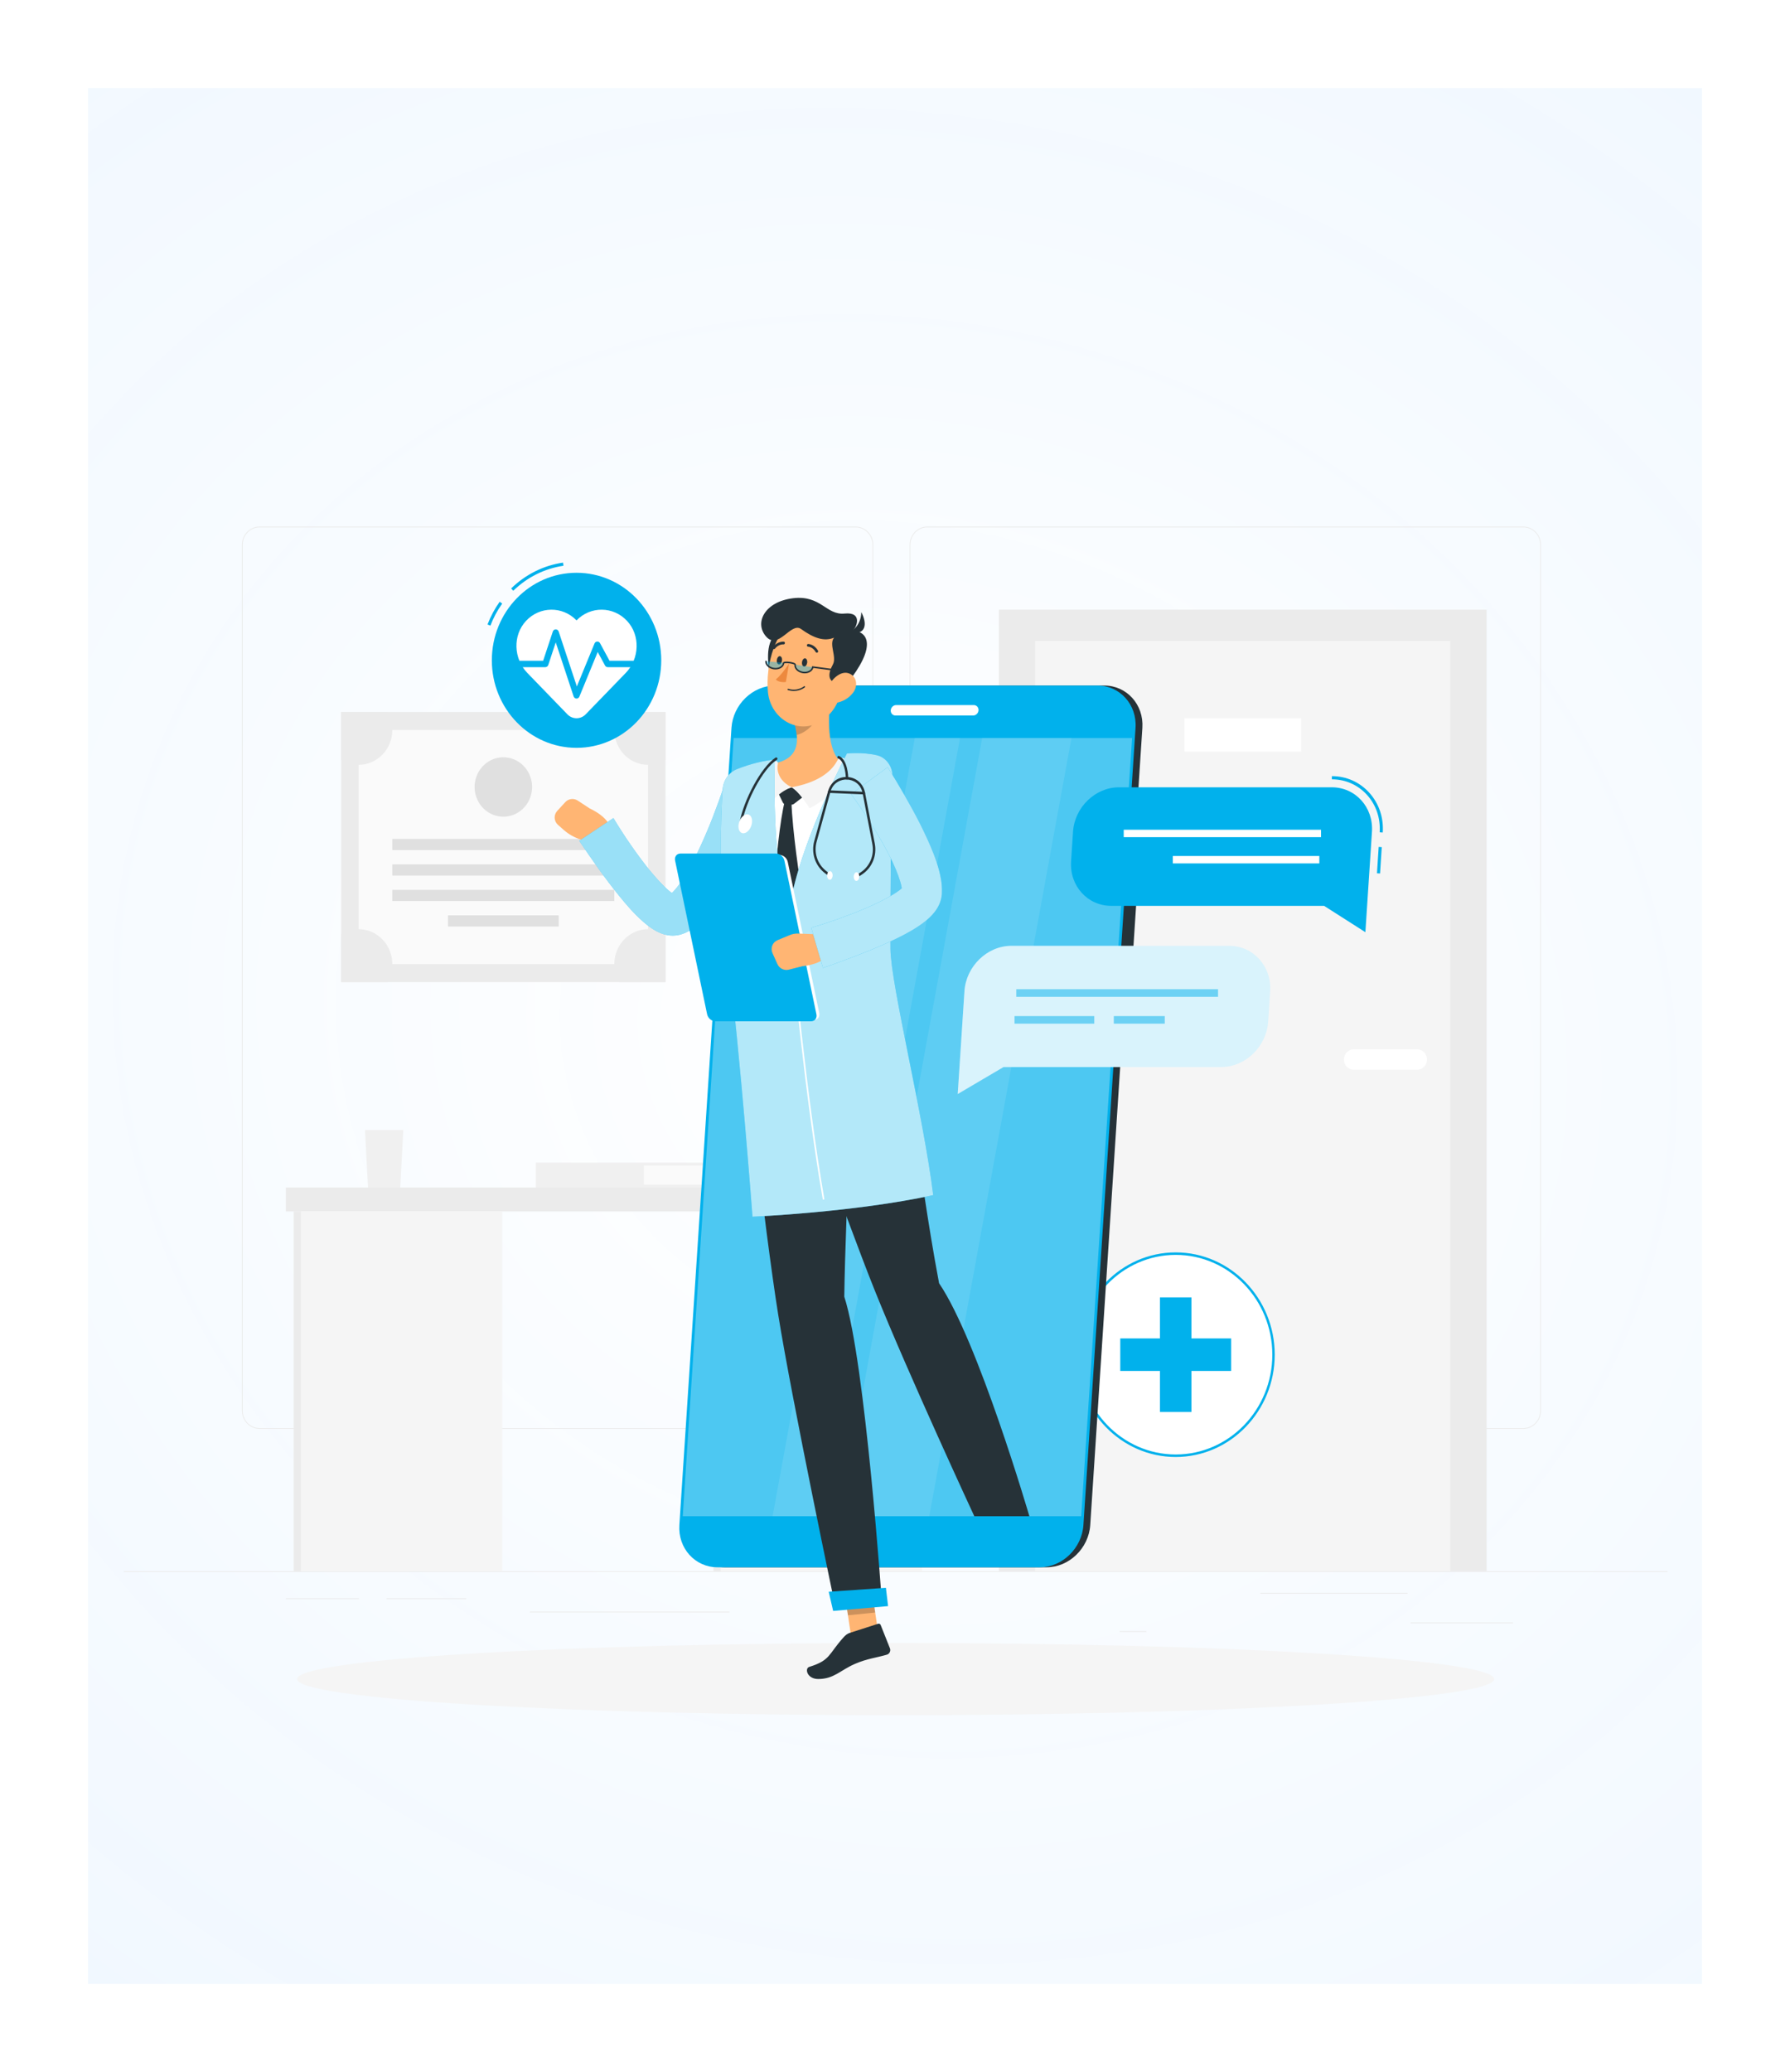 <svg width="305" height="353" viewBox="0 0 305 353" fill="none" xmlns="http://www.w3.org/2000/svg">
<g filter="url(#filter0_d_382_43240)">
<rect x="15" y="15" width="275" height="323" fill="url(#paint0_radial_382_43240)" shape-rendering="crispEdges"/>
</g>
<path d="M284.13 267.629H21.117V267.765H284.13V267.629Z" fill="#EBEBEB"/>
<path d="M257.775 276.375H240.352V276.511H257.775V276.375Z" fill="#EBEBEB"/>
<path d="M195.346 277.85H190.773V277.985H195.346V277.85Z" fill="#EBEBEB"/>
<path d="M239.832 271.328H214.758V271.464H239.832V271.328Z" fill="#EBEBEB"/>
<path d="M61.167 272.242H48.711V272.378H61.167V272.242Z" fill="#EBEBEB"/>
<path d="M79.448 272.242H65.852V272.378H79.448V272.242Z" fill="#EBEBEB"/>
<path d="M124.28 274.537H90.277V274.673H124.28V274.537Z" fill="#EBEBEB"/>
<path d="M145.796 243.395H44.221C42.566 243.395 41.219 242.003 41.219 240.293V92.803C41.219 91.093 42.566 89.701 44.221 89.701H145.796C147.451 89.701 148.798 91.093 148.798 92.803V240.293C148.798 242.003 147.451 243.395 145.796 243.395ZM44.221 89.838C42.638 89.838 41.35 91.168 41.35 92.803V240.294C41.35 241.929 42.638 243.26 44.221 243.26H145.796C147.379 243.26 148.667 241.929 148.667 240.294V92.803C148.667 91.168 147.379 89.837 145.796 89.837L44.221 89.838Z" fill="#EBEBEB"/>
<path d="M259.569 243.395H157.994C156.339 243.395 154.992 242.003 154.992 240.293V92.803C154.992 91.093 156.339 89.701 157.994 89.701H259.569C261.225 89.701 262.571 91.093 262.571 92.803V240.293C262.572 242.003 261.225 243.395 259.569 243.395ZM157.994 89.838C156.411 89.838 155.124 91.168 155.124 92.803V240.294C155.124 241.929 156.411 243.26 157.994 243.26H259.569C261.152 243.26 262.44 241.929 262.44 240.294V92.803C262.44 91.168 261.152 89.837 259.569 89.837L157.994 89.838Z" fill="#EBEBEB"/>
<path d="M253.308 103.854H170.211V267.627H253.308V103.854Z" fill="#EBEBEB"/>
<path d="M247.13 109.193H176.395V267.626H247.13V109.193Z" fill="#F5F5F5"/>
<path d="M221.707 122.336H201.82V128.016H221.707V122.336Z" fill="white"/>
<path d="M230.669 178.74H241.459C242.389 178.74 243.143 179.519 243.143 180.481C243.143 181.442 242.389 182.221 241.459 182.221H230.669C229.739 182.221 228.984 181.442 228.984 180.481C228.984 179.519 229.739 178.74 230.669 178.74Z" fill="white"/>
<path d="M113.395 121.281H58.133V167.289H113.395V121.281Z" fill="#EBEBEB"/>
<path d="M110.43 164.224V124.344L61.097 124.344L61.097 164.224H110.43Z" fill="#FAFAFA"/>
<path d="M104.672 144.805V142.9H66.846V144.805H104.672Z" fill="#E0E0E0"/>
<path d="M104.672 149.145V147.24H66.846V149.145H104.672Z" fill="#E0E0E0"/>
<path d="M104.672 153.485V151.58H66.846V153.485H104.672Z" fill="#E0E0E0"/>
<path d="M95.195 157.827V155.922H76.337V157.827H95.195Z" fill="#E0E0E0"/>
<path d="M66.847 124.343C66.847 127.625 64.275 130.283 61.097 130.283C60.012 130.283 58.998 129.971 58.133 129.432V121.281H66.029C66.551 122.175 66.847 123.222 66.847 124.343Z" fill="#EBEBEB"/>
<path d="M113.392 121.281V129.432C112.527 129.971 111.513 130.283 110.428 130.283C107.251 130.283 104.672 127.626 104.672 124.343C104.672 123.222 104.974 122.175 105.496 121.281H113.392Z" fill="#EBEBEB"/>
<path d="M66.847 164.226C66.847 165.346 66.551 166.394 66.029 167.287H58.133V159.131C58.998 158.592 60.012 158.279 61.097 158.279C64.275 158.279 66.847 160.943 66.847 164.226Z" fill="#EBEBEB"/>
<path d="M113.392 159.131V167.287H105.496C104.974 166.394 104.672 165.346 104.672 164.226C104.672 160.943 107.25 158.279 110.428 158.279C111.512 158.279 112.526 158.592 113.392 159.131Z" fill="#EBEBEB"/>
<path d="M90.601 134.866C91.034 132.108 89.221 129.508 86.55 129.06C83.879 128.613 81.363 130.486 80.929 133.245C80.496 136.004 82.309 138.603 84.98 139.051C87.651 139.499 90.167 137.625 90.601 134.866Z" fill="#E0E0E0"/>
<path d="M158.054 202.291H48.703V206.354H158.054V202.291Z" fill="#EBEBEB"/>
<path d="M157.104 206.355H121.578V267.63H157.104V206.355Z" fill="#F5F5F5"/>
<path d="M85.581 206.355H50.055V267.63H85.581V206.355Z" fill="#F5F5F5"/>
<path d="M51.268 206.355H50.055V267.63H51.268V206.355Z" fill="#EBEBEB"/>
<path d="M122.791 206.355H121.578V267.63H122.791V206.355Z" fill="#EBEBEB"/>
<path d="M68.719 192.492H62.188L62.711 202.289H68.195L68.719 192.492Z" fill="#F0F0F0"/>
<path d="M125.438 198.041H91.305V202.291H125.438V198.041Z" fill="#F0F0F0"/>
<path d="M125.436 198.537H109.699V201.791H125.436V198.537Z" fill="#FAFAFA"/>
<path d="M152.616 292.167C208.944 292.167 254.606 289.412 254.606 286.014C254.606 282.616 208.944 279.861 152.616 279.861C96.288 279.861 50.625 282.616 50.625 286.014C50.625 289.412 96.288 292.167 152.616 292.167Z" fill="#F5F5F5"/>
<path d="M200.331 247.97C209.534 247.97 216.994 240.264 216.994 230.758C216.994 221.251 209.534 213.545 200.331 213.545C191.128 213.545 183.668 221.251 183.668 230.758C183.668 240.264 191.128 247.97 200.331 247.97Z" fill="white"/>
<path d="M200.333 248.183C191.032 248.183 183.465 240.365 183.465 230.758C183.465 221.15 191.032 213.334 200.333 213.334C209.634 213.334 217.201 221.151 217.201 230.758C217.201 240.366 209.634 248.183 200.333 248.183ZM200.333 213.757C191.258 213.757 183.875 221.384 183.875 230.758C183.875 240.132 191.258 247.759 200.333 247.759C209.408 247.759 216.791 240.132 216.791 230.758C216.791 221.384 209.408 213.757 200.333 213.757Z" fill="#01B1EC"/>
<path d="M203.008 221H197.645V240.518H203.008V221Z" fill="#01B1EC"/>
<path d="M209.777 233.529V227.988H190.883V233.529H209.777Z" fill="#01B1EC"/>
<path d="M87.455 100.632L87.094 100.236C89.555 97.844 92.612 96.323 95.936 95.834L96.01 96.372C92.794 96.845 89.836 98.318 87.455 100.632Z" fill="#01B1EC"/>
<path d="M83.561 106.572L83.07 106.375C83.592 104.997 84.29 103.692 85.147 102.496L85.57 102.82C84.741 103.977 84.065 105.239 83.561 106.572Z" fill="#01B1EC"/>
<path d="M98.237 127.386C106.208 127.386 112.67 120.711 112.67 112.477C112.67 104.243 106.208 97.568 98.237 97.568C90.266 97.568 83.805 104.243 83.805 112.477C83.805 120.711 90.266 127.386 98.237 127.386Z" fill="#01B1EC"/>
<path d="M106.84 105.761C104.493 103.246 100.617 103.218 98.236 105.677C95.856 103.219 91.98 103.246 89.633 105.761C87.329 108.229 87.507 112.205 89.853 114.629L96.676 121.677C97.537 122.567 98.935 122.567 99.797 121.677L106.62 114.629C108.966 112.205 109.143 108.229 106.84 105.761Z" fill="white"/>
<path d="M98.237 118.994C98.231 118.994 98.225 118.994 98.218 118.994C98.001 118.986 97.81 118.84 97.74 118.626L94.693 109.427L93.419 113.275C93.346 113.495 93.146 113.643 92.921 113.643H87.823C87.532 113.643 87.297 113.4 87.297 113.1C87.297 112.799 87.532 112.556 87.823 112.556H92.545L94.195 107.573C94.268 107.353 94.468 107.205 94.693 107.205C94.918 107.205 95.118 107.352 95.19 107.573L98.29 116.932L101.297 109.613C101.375 109.422 101.552 109.294 101.753 109.284C101.955 109.269 102.142 109.38 102.24 109.561L103.861 112.557H108.651C108.941 112.557 109.177 112.8 109.177 113.1C109.177 113.401 108.941 113.644 108.651 113.644H103.553C103.362 113.644 103.187 113.537 103.093 113.365L101.846 111.059L98.721 118.663C98.638 118.864 98.448 118.994 98.237 118.994Z" fill="#01B1EC"/>
<path d="M178.326 266.973H123.423C119.589 266.973 116.663 263.732 116.922 259.771L125.802 123.978C126.061 120.017 129.411 116.775 133.245 116.775H188.148C191.983 116.775 194.908 120.017 194.649 123.978L185.769 259.771C185.51 263.732 182.16 266.973 178.326 266.973Z" fill="#263238"/>
<path d="M190.47 172.077H189.085C188.015 172.077 187.198 171.173 187.27 170.066L188.968 144.101C189.041 142.995 189.975 142.09 191.046 142.09H192.431C193.502 142.09 194.319 142.995 194.247 144.101L192.549 170.066C192.476 171.172 191.541 172.077 190.47 172.077Z" fill="#263238"/>
<path d="M124.995 154.757H123.613C122.737 154.757 122.07 154.016 122.129 153.112L122.742 143.735C122.801 142.83 123.566 142.09 124.442 142.09H125.824C126.7 142.09 127.368 142.83 127.308 143.735L126.695 153.112C126.636 154.016 125.871 154.757 124.995 154.757Z" fill="#01B1EC"/>
<path d="M123.894 171.502H122.512C121.636 171.502 120.968 170.762 121.027 169.857L121.64 160.481C121.699 159.576 122.464 158.836 123.34 158.836H124.722C125.598 158.836 126.266 159.576 126.207 160.481L125.594 169.857C125.534 170.762 124.769 171.502 123.894 171.502Z" fill="#01B1EC"/>
<path d="M177.162 266.973H122.259C118.425 266.973 115.499 263.732 115.758 259.771L124.638 123.978C124.897 120.017 128.247 116.775 132.081 116.775H186.984C190.818 116.775 193.744 120.017 193.485 123.978L184.605 259.771C184.346 263.732 180.996 266.973 177.162 266.973Z" fill="#01B1EC"/>
<path opacity="0.3" d="M116.336 258.275L125.004 125.717H192.895L184.226 258.275H116.336Z" fill="white"/>
<path opacity="0.1" d="M143.133 258.275L167.359 125.717H182.567L158.341 258.275H143.133Z" fill="white"/>
<path opacity="0.1" d="M131.648 258.275L155.876 125.717H163.579L139.352 258.275H131.648Z" fill="white"/>
<path d="M152.693 120.105H165.932C166.405 120.105 166.766 120.505 166.734 120.993C166.702 121.482 166.289 121.881 165.816 121.881H152.577C152.104 121.881 151.743 121.482 151.775 120.993C151.808 120.505 152.22 120.105 152.693 120.105Z" fill="white"/>
<path d="M149.933 280.04L145.29 280.5L143.617 269.439L148.259 268.979L149.933 280.04Z" fill="#FFB573"/>
<path d="M144.766 278.157L149.623 276.594C149.805 276.536 149.985 276.622 150.056 276.801L151.643 280.789C151.807 281.202 151.565 281.722 151.144 281.849C149.387 282.38 147.717 282.522 145.598 283.461C143.119 284.559 142.08 286.003 139.417 286.003C137.505 286.003 137.076 284.195 137.883 283.942C141.552 282.791 141.083 281.845 143.757 278.876C144.048 278.553 144.382 278.28 144.766 278.157Z" fill="#263238"/>
<path opacity="0.2" d="M143.625 269.441L144.487 275.143L149.131 274.682L148.269 268.98L143.625 269.441Z" fill="black"/>
<path d="M146.982 129.714C140.895 128.974 134.841 129.472 128.766 130.689C126.706 131.102 125.104 132.855 124.867 135.017C124.208 141.026 123.457 154.496 126.392 174.588C126.392 174.591 151.262 172.426 151.262 172.426C151.313 168.778 148.801 152.169 150.877 134.926C151.189 132.33 149.463 130.015 146.982 129.714Z" fill="white"/>
<path d="M132.5 134.863L133.392 136.704C133.481 136.889 133.659 137.009 133.858 137.02L134.82 137.071C134.992 137.08 135.162 137.027 135.3 136.92L136.959 135.645L134.91 134.105L132.5 134.863Z" fill="#263238"/>
<path d="M134.852 136.549C134.135 136.273 133.73 136.455 133.73 136.455C132.945 139.307 132.086 147.496 132 151.117C134.377 158.269 135.153 158.994 135.153 158.994L136.361 150.383C136.361 150.383 135.009 141.582 134.852 136.549Z" fill="#263238"/>
<path d="M141.713 117.324C141.146 120.867 140.663 127.344 143.12 129.631C141.319 131.585 138.957 133.851 134.906 134.106C130.856 134.362 131.481 131.465 132.508 129.916C136.289 128.876 136.106 125.962 135.364 123.241L141.713 117.324Z" fill="#FFB573"/>
<path d="M144.157 129.319C143.839 129.17 143.495 129.073 143.264 129.019C143.11 128.981 142.951 129.045 142.873 129.186C142.48 129.873 141.29 132.93 134.906 134.107C135.955 134.746 137.352 136.738 137.955 137.69C139.869 136.664 144.851 133.593 144.375 129.622C144.354 129.491 144.277 129.373 144.157 129.319Z" fill="#F5F5F5"/>
<path d="M132.547 130.077C132.599 129.806 132.375 129.569 132.115 129.62C131.851 129.672 131.588 129.759 131.463 129.803C131.412 129.82 131.373 129.849 131.328 129.883C130.84 130.351 128.173 134.325 130.668 137.544C131.224 136.671 133.009 134.685 134.908 134.106C133.113 133.266 132.226 131.71 132.547 130.077Z" fill="#F5F5F5"/>
<path opacity="0.2" d="M139.125 119.738L135.367 123.238C135.545 123.882 135.688 124.536 135.751 125.173C137.199 124.917 139.15 123.215 139.259 121.639C139.313 120.853 139.259 120.1 139.125 119.738Z" fill="black"/>
<path d="M134.107 106.616C130.869 107.923 130.655 110.675 130.975 113.684C131.296 116.694 134.434 114.699 135.137 112.824C135.84 110.949 138.595 104.803 134.107 106.616Z" fill="#263238"/>
<path d="M144.443 112.609C143.544 117.341 143.248 120.153 140.624 122.332C136.677 125.61 131.324 122.776 130.852 117.894C130.428 113.5 131.97 106.498 136.686 105.119C141.332 103.76 145.343 107.876 144.443 112.609Z" fill="#FFB573"/>
<path d="M144.257 116.53C140.4 116.741 141.217 114.477 141.919 113.179C142.62 111.88 141.188 109.737 142.123 108.62C140.457 109.304 138.708 108.741 136.483 107.141C134.756 105.899 132.596 110.871 130.492 108.379C128.505 106.024 130.351 102.477 135.125 101.903C139.898 101.331 140.769 104.826 143.906 104.514C147.043 104.204 145.952 106.869 145.338 107.412C147.968 107.594 149.4 110.19 144.257 116.53Z" fill="#263238"/>
<path d="M144.754 107.745C144.754 107.745 146.727 106.764 146.755 104.273C147.779 106.161 147.664 108.301 144.754 107.745Z" fill="#263238"/>
<path d="M134.732 117.664C136.155 117.899 137.098 117.114 137.141 117.077C137.189 117.036 137.196 116.964 137.158 116.916C137.12 116.867 137.05 116.861 137.003 116.902C136.992 116.911 135.892 117.821 134.325 117.331C134.267 117.313 134.205 117.347 134.185 117.407C134.166 117.468 134.198 117.531 134.256 117.55C134.42 117.601 134.579 117.638 134.732 117.664Z" fill="#263238"/>
<path d="M145.378 117.968C144.607 119.003 143.455 119.584 142.435 119.72C140.902 119.922 140.395 118.449 141.038 117.074C141.618 115.836 143.114 114.239 144.548 114.669C145.962 115.094 146.26 116.784 145.378 117.968Z" fill="#FFB573"/>
<path d="M143.858 220.876C144.041 206.688 145.795 172.9 145.795 172.9L126.406 174.588C126.406 174.588 130.263 209.413 132.591 223.887C135.01 238.936 142.433 274.181 142.433 274.181L150.304 273.489C150.304 273.489 147.44 231.847 143.858 220.876Z" fill="#263238"/>
<path d="M141.962 274.406L151.319 273.588L150.951 270.467L141.203 271.142L141.962 274.406Z" fill="#01B1EC"/>
<path d="M137.534 112.892C137.484 113.28 137.246 113.572 137.003 113.543C136.76 113.515 136.604 113.178 136.654 112.79C136.705 112.402 136.942 112.11 137.185 112.139C137.428 112.166 137.585 112.504 137.534 112.892Z" fill="#263238"/>
<path d="M133.245 112.525C133.194 112.913 132.957 113.204 132.714 113.176C132.471 113.148 132.314 112.811 132.365 112.423C132.415 112.035 132.653 111.743 132.896 111.771C133.139 111.799 133.295 112.137 133.245 112.525Z" fill="#263238"/>
<path d="M134.453 113.002C134.453 113.002 133.275 114.876 132.188 115.739C132.745 116.345 133.901 116.177 133.901 116.177L134.453 113.002Z" fill="#ED893E"/>
<path opacity="0.4" d="M130.514 112.643C130.437 113.261 131.052 113.779 131.879 113.889C132.706 113.998 133.485 113.521 133.563 112.902" fill="#01B1EC"/>
<path opacity="0.4" d="M135.498 113.219C135.385 113.832 135.969 114.386 136.788 114.547C137.607 114.708 138.413 114.28 138.526 113.667" fill="#01B1EC"/>
<path d="M137.11 114.697C137.017 114.697 136.922 114.69 136.827 114.678C136.401 114.622 136.015 114.443 135.739 114.175C135.452 113.896 135.318 113.554 135.36 113.212C135.325 113.184 135.028 113.062 134.516 112.994C134.001 112.925 133.682 112.965 133.628 113.014C133.554 113.673 132.756 114.133 131.862 114.019C131.435 113.962 131.049 113.783 130.773 113.515C130.486 113.236 130.352 112.895 130.394 112.553L130.646 112.586C130.614 112.843 130.721 113.105 130.947 113.324C131.185 113.555 131.521 113.709 131.895 113.758C132.648 113.861 133.322 113.497 133.39 112.951C133.427 112.649 134.039 112.667 134.545 112.734C135.052 112.802 135.649 112.945 135.612 113.246C135.579 113.503 135.687 113.765 135.912 113.985C136.15 114.215 136.486 114.369 136.86 114.419C137.233 114.469 137.597 114.407 137.883 114.246C138.155 114.093 138.323 113.868 138.355 113.611L138.371 113.481L144.865 114.344L144.833 114.604L138.582 113.774C138.507 114.061 138.306 114.307 138.004 114.477C137.745 114.621 137.435 114.697 137.11 114.697Z" fill="#263238"/>
<path d="M139.186 111.188C139.223 111.187 139.26 111.176 139.295 111.156C139.401 111.091 139.438 110.95 139.378 110.842C138.78 109.752 137.765 109.697 137.723 109.696C137.601 109.69 137.497 109.789 137.489 109.916C137.481 110.042 137.572 110.148 137.693 110.154C137.727 110.155 138.517 110.207 138.994 111.076C139.035 111.15 139.109 111.189 139.186 111.188Z" fill="#263238"/>
<path d="M131.856 110.573C131.927 110.58 132 110.551 132.049 110.489C132.676 109.699 133.465 109.762 133.498 109.765C133.619 109.776 133.728 109.683 133.743 109.558C133.757 109.432 133.672 109.321 133.551 109.308C133.507 109.305 132.497 109.212 131.712 110.202C131.634 110.301 131.645 110.445 131.738 110.524C131.773 110.553 131.814 110.569 131.856 110.573Z" fill="#263238"/>
<path d="M160.011 218.59C155.986 197.226 155.085 180.516 151.263 172.426L132.48 174.588C132.48 174.588 143.671 206.427 149.132 220.014C154.809 234.142 166.015 258.278 166.015 258.278H175.396C175.396 258.278 166.639 228.321 160.011 218.59Z" fill="#263238"/>
<path d="M100.471 137.706L98.454 136.38C97.77 135.93 96.867 136.039 96.318 136.636L94.941 138.136C94.313 138.82 94.375 139.891 95.079 140.511L96.064 141.379C96.918 142.131 97.915 142.689 98.992 143.017L101.964 143.923L103.914 141.761C104.491 139.481 100.471 137.706 100.471 137.706Z" fill="#FFB573"/>
<path d="M130.519 136.692C129.783 138.551 129.061 140.277 128.276 142.045C127.492 143.798 126.694 145.55 125.818 147.286C124.945 149.024 124.003 150.743 122.941 152.469C122.404 153.33 121.83 154.19 121.172 155.051C120.504 155.911 119.778 156.778 118.751 157.643C118.23 158.071 117.624 158.509 116.807 158.88C116.59 158.971 116.383 159.058 116.139 159.132L115.773 159.237C115.637 159.273 115.397 159.316 115.212 159.341C114.436 159.433 113.805 159.327 113.295 159.195C112.28 158.912 111.664 158.52 111.094 158.162C110.535 157.795 110.077 157.427 109.648 157.058C107.968 155.582 106.708 154.084 105.467 152.56C104.241 151.041 103.084 149.513 101.976 147.957C100.857 146.396 99.795 144.866 98.703 143.227L104.52 139.349C106.342 142.374 108.426 145.412 110.599 148.125C111.693 149.459 112.856 150.768 113.952 151.705C114.22 151.933 114.483 152.134 114.692 152.266C114.888 152.4 115.083 152.457 114.948 152.405C114.876 152.384 114.702 152.338 114.377 152.374C114.303 152.377 114.176 152.409 114.15 152.414C114.137 152.415 114.123 152.418 114.11 152.422C114.085 152.433 114.085 152.425 114.079 152.431C114.09 152.42 114.242 152.328 114.422 152.167C114.795 151.84 115.271 151.289 115.717 150.676C116.168 150.058 116.612 149.366 117.039 148.643C117.9 147.195 118.675 145.612 119.418 144.001C120.154 142.383 120.863 140.729 121.51 139.043C122.152 137.371 122.795 135.628 123.324 133.979L130.519 136.692Z" fill="#01B1EC"/>
<g opacity="0.6">
<path d="M130.519 136.692C129.783 138.551 129.061 140.277 128.276 142.045C127.492 143.798 126.694 145.55 125.818 147.286C124.945 149.024 124.003 150.743 122.941 152.469C122.404 153.33 121.83 154.19 121.172 155.051C120.504 155.911 119.778 156.778 118.751 157.643C118.23 158.071 117.624 158.509 116.807 158.88C116.59 158.971 116.383 159.058 116.139 159.132L115.773 159.237C115.637 159.273 115.397 159.316 115.212 159.341C114.436 159.433 113.805 159.327 113.295 159.195C112.28 158.912 111.664 158.52 111.094 158.162C110.535 157.795 110.077 157.427 109.648 157.058C107.968 155.582 106.708 154.084 105.467 152.56C104.241 151.041 103.084 149.513 101.976 147.957C100.857 146.396 99.795 144.866 98.703 143.227L104.52 139.349C106.342 142.374 108.426 145.412 110.599 148.125C111.693 149.459 112.856 150.768 113.952 151.705C114.22 151.933 114.483 152.134 114.692 152.266C114.888 152.4 115.083 152.457 114.948 152.405C114.876 152.384 114.702 152.338 114.377 152.374C114.303 152.377 114.176 152.409 114.15 152.414C114.137 152.415 114.123 152.418 114.11 152.422C114.085 152.433 114.085 152.425 114.079 152.431C114.09 152.42 114.242 152.328 114.422 152.167C114.795 151.84 115.271 151.289 115.717 150.676C116.168 150.058 116.612 149.366 117.039 148.643C117.9 147.195 118.675 145.612 119.418 144.001C120.154 142.383 120.863 140.729 121.51 139.043C122.152 137.371 122.795 135.628 123.324 133.979L130.519 136.692Z" fill="white"/>
</g>
<path d="M144.303 128.353C142.329 132.132 135.307 146.649 134.457 155.592C131.347 147.463 132.027 129.412 132.027 129.412C130.498 129.454 127.694 130.156 125.57 131.016C124.195 131.573 123.25 132.926 123.139 134.442C122.817 138.851 122.369 149.347 123.993 162.412C126.174 179.963 128.217 207.253 128.217 207.253C128.217 207.253 145.602 206.505 159.013 203.582C157.376 190.169 151.779 167.683 151.728 161.66C151.664 153.912 151.838 138.761 152.076 132.438C152.146 130.566 150.924 128.967 149.172 128.596C146.765 128.086 144.303 128.353 144.303 128.353Z" fill="#01B1EC"/>
<path opacity="0.7" d="M144.303 128.353C142.329 132.132 135.307 146.649 134.457 155.592C131.347 147.463 132.027 129.412 132.027 129.412C130.498 129.454 127.694 130.155 125.57 131.016C124.195 131.573 123.25 132.926 123.139 134.442C122.817 138.851 122.369 149.346 123.993 162.412C126.174 179.963 128.217 207.253 128.217 207.253C128.217 207.253 145.602 206.505 159.013 203.582C157.376 190.168 151.779 167.683 151.728 161.66C151.664 153.91 151.838 138.754 152.076 132.434C152.143 130.629 151.021 129.015 149.337 128.632C146.88 128.074 144.303 128.353 144.303 128.353Z" fill="white"/>
<path d="M140.203 204.344C137.185 187.137 134.789 161.887 134.594 158.847L134.867 158.828C135.062 161.866 137.456 187.097 140.473 204.294L140.203 204.344Z" fill="white"/>
<path d="M138.692 173.733H122.662C122.033 173.733 121.407 173.201 121.272 172.552L115.909 146.812C115.774 146.162 116.177 145.631 116.806 145.631H132.836C133.465 145.631 134.09 146.162 134.226 146.812L139.589 172.552C139.724 173.201 139.32 173.733 138.692 173.733Z" fill="white"/>
<path d="M138.195 173.969H121.897C121.257 173.969 120.621 173.428 120.484 172.767L115.031 146.596C114.893 145.935 115.304 145.395 115.943 145.395H132.242C132.881 145.395 133.517 145.935 133.655 146.596L139.108 172.767C139.246 173.428 138.835 173.969 138.195 173.969Z" fill="#01B1EC"/>
<path d="M140.066 159.179L136.01 159.022C135.521 159.003 135.035 159.091 134.581 159.279L132.487 160.148C131.63 160.504 131.241 161.499 131.625 162.354L132.467 164.229C132.803 164.975 133.626 165.375 134.413 165.174L136.734 164.58C136.734 164.58 141.092 164.221 141.248 161.87L140.066 159.179Z" fill="#FFB573"/>
<path d="M151.257 130.682C152.264 132.288 153.18 133.802 154.089 135.398C154.995 136.979 155.883 138.579 156.721 140.232C157.553 141.891 158.353 143.587 159.072 145.414C159.426 146.335 159.757 147.291 160.032 148.344C160.294 149.408 160.548 150.536 160.495 152.078L160.49 152.22L160.487 152.29C160.487 152.307 160.485 152.339 160.479 152.397C160.458 152.593 160.429 152.791 160.392 152.984C160.352 153.156 160.305 153.329 160.254 153.498C160.202 153.666 160.146 153.799 160.086 153.949C159.849 154.503 159.571 154.936 159.319 155.264C158.797 155.95 158.319 156.368 157.859 156.766C156.943 157.528 156.087 158.064 155.238 158.564C153.545 159.543 151.888 160.306 150.227 161.029C148.572 161.759 146.918 162.421 145.256 163.047C143.589 163.687 141.958 164.274 140.23 164.873L138.227 158.027C139.784 157.579 141.412 157.034 142.983 156.48C144.558 155.909 146.117 155.306 147.633 154.66C149.138 154.002 150.615 153.289 151.917 152.521C152.56 152.141 153.167 151.732 153.585 151.374C153.786 151.206 153.95 151.023 153.95 151.001C153.966 150.983 153.911 151.032 153.848 151.181C153.826 151.227 153.819 151.26 153.797 151.321C153.774 151.384 153.757 151.45 153.746 151.515C153.724 151.598 153.711 151.685 153.705 151.772C153.704 151.803 153.703 151.807 153.703 151.796L153.701 151.784L153.699 151.759C153.702 151.523 153.606 150.888 153.413 150.245C153.224 149.589 152.962 148.875 152.663 148.153C152.058 146.702 151.305 145.224 150.486 143.768C149.665 142.31 148.795 140.856 147.873 139.43C146.953 138.018 145.979 136.565 145.014 135.262L151.257 130.682Z" fill="#01B1EC"/>
<g opacity="0.7">
<path d="M151.257 130.682C152.264 132.288 153.18 133.802 154.089 135.398C154.995 136.979 155.883 138.579 156.721 140.232C157.553 141.891 158.353 143.587 159.072 145.414C159.426 146.335 159.757 147.291 160.032 148.344C160.294 149.408 160.548 150.536 160.495 152.078L160.49 152.22L160.487 152.29C160.487 152.307 160.485 152.339 160.479 152.397C160.458 152.593 160.429 152.791 160.392 152.984C160.352 153.156 160.305 153.329 160.254 153.498C160.202 153.666 160.146 153.799 160.086 153.949C159.849 154.503 159.571 154.936 159.319 155.264C158.797 155.95 158.319 156.368 157.859 156.766C156.943 157.528 156.087 158.064 155.238 158.564C153.545 159.543 151.888 160.306 150.227 161.029C148.572 161.759 146.918 162.421 145.256 163.047C143.589 163.687 141.958 164.274 140.23 164.873L138.227 158.027C139.784 157.579 141.412 157.034 142.983 156.48C144.558 155.909 146.117 155.306 147.633 154.66C149.138 154.002 150.615 153.289 151.917 152.521C152.56 152.141 153.167 151.732 153.585 151.374C153.786 151.206 153.95 151.023 153.95 151.001C153.966 150.983 153.911 151.032 153.848 151.181C153.826 151.227 153.819 151.26 153.797 151.321C153.774 151.384 153.757 151.45 153.746 151.515C153.724 151.598 153.711 151.685 153.705 151.772C153.704 151.803 153.703 151.807 153.703 151.796L153.701 151.784L153.699 151.759C153.702 151.523 153.606 150.888 153.413 150.245C153.224 149.589 152.962 148.875 152.663 148.153C152.058 146.702 151.305 145.224 150.486 143.768C149.665 142.31 148.795 140.856 147.873 139.43C146.953 138.018 145.979 136.565 145.014 135.262L151.257 130.682Z" fill="white"/>
</g>
<path d="M145.935 149.535C145.867 149.535 145.799 149.5 145.759 149.435C145.697 149.335 145.726 149.201 145.823 149.137L146.646 148.598C148.22 147.564 149.004 145.674 148.643 143.784L146.992 135.141C146.673 133.473 145.36 132.829 144.332 132.785C143.302 132.741 141.943 133.269 141.491 134.903L139.148 143.374C138.636 145.227 139.264 147.177 140.75 148.343L141.525 148.952C141.617 149.024 141.635 149.16 141.565 149.255C141.496 149.35 141.365 149.368 141.273 149.296L140.497 148.687C138.874 147.413 138.187 145.281 138.747 143.256L141.09 134.785C141.517 133.241 142.801 132.298 144.35 132.354C145.903 132.421 147.101 133.483 147.401 135.057L149.053 143.7C149.447 145.766 148.59 147.832 146.87 148.962L146.048 149.501C146.012 149.525 145.974 149.535 145.935 149.535Z" fill="#263238"/>
<path d="M147.205 135.315C147.202 135.315 147.199 135.315 147.196 135.315L141.29 135.06C141.175 135.055 141.085 134.954 141.09 134.835C141.095 134.716 141.196 134.639 141.307 134.629L147.213 134.884C147.329 134.889 147.418 134.99 147.413 135.109C147.409 135.224 147.317 135.315 147.205 135.315Z" fill="#263238"/>
<path d="M144.331 132.784C144.218 132.784 144.125 132.691 144.123 132.574C144.098 131.511 143.794 129.602 142.809 129.185C142.703 129.14 142.652 129.014 142.695 128.904C142.739 128.793 142.861 128.741 142.968 128.786C144.426 129.403 144.533 132.241 144.541 132.563C144.543 132.682 144.452 132.781 144.337 132.783C144.335 132.784 144.333 132.784 144.331 132.784Z" fill="#263238"/>
<path d="M126.26 140.17C126.246 140.17 126.233 140.169 126.218 140.165C126.105 140.142 126.032 140.028 126.055 139.912C126.747 136.342 129.62 130.702 132.15 129.054C132.248 128.992 132.377 129.021 132.438 129.122C132.499 129.223 132.47 129.356 132.372 129.419C129.927 131.013 127.14 136.509 126.464 139.997C126.444 140.099 126.357 140.17 126.26 140.17Z" fill="#263238"/>
<path d="M127.987 140.732C127.659 141.596 126.945 142.116 126.393 141.892C125.841 141.668 125.659 140.786 125.988 139.921C126.316 139.057 127.03 138.537 127.583 138.761C128.135 138.985 128.316 139.868 127.987 140.732Z" fill="white"/>
<path d="M141.87 149.146C141.853 149.552 141.63 149.872 141.37 149.861C141.111 149.85 140.914 149.512 140.931 149.106C140.947 148.7 141.17 148.38 141.43 148.391C141.689 148.402 141.886 148.74 141.87 149.146Z" fill="white"/>
<path d="M146.409 149.34C146.392 149.745 146.169 150.066 145.909 150.055C145.65 150.043 145.453 149.705 145.47 149.299C145.486 148.893 145.71 148.573 145.969 148.584C146.228 148.595 146.425 148.934 146.409 149.34Z" fill="white"/>
<path d="M235.61 141.811L235.085 141.775C235.242 139.377 234.474 137.114 232.925 135.402C231.379 133.693 229.253 132.752 226.938 132.752V132.209C229.399 132.209 231.662 133.211 233.309 135.03C234.959 136.853 235.776 139.262 235.61 141.811Z" fill="#01B1EC"/>
<path d="M234.914 144.266L234.625 148.754L235.15 148.79L235.439 144.302L234.914 144.266Z" fill="#01B1EC"/>
<path d="M226.933 134.109H190.658C186.626 134.109 183.104 137.517 182.832 141.682L182.501 146.73C182.229 150.895 185.305 154.303 189.337 154.303H225.612L232.649 158.791L233.768 141.682C234.041 137.517 230.964 134.109 226.933 134.109Z" fill="#01B1EC"/>
<path d="M225.093 141.34H191.473V142.602H225.093V141.34Z" fill="white"/>
<path d="M224.801 145.812H199.84V147.074H224.801V145.812Z" fill="white"/>
<path d="M172.335 161.113H209.432C213.555 161.113 216.701 164.599 216.422 168.858L216.085 174.02C215.806 178.28 212.204 181.764 208.081 181.764H170.985L163.188 186.354L164.332 168.858C164.61 164.599 168.212 161.113 172.335 161.113Z" fill="white"/>
<path opacity="0.15" d="M172.335 161.113H209.432C213.555 161.113 216.701 164.599 216.422 168.858L216.085 174.02C215.806 178.28 212.204 181.764 208.081 181.764H170.985L163.188 186.354L164.332 168.858C164.61 164.599 168.212 161.113 172.335 161.113Z" fill="#01B1EC"/>
<path opacity="0.5" d="M207.545 168.508H173.164V169.798H207.545V168.508Z" fill="#01B1EC"/>
<path opacity="0.5" d="M186.453 173.08H172.867V174.371H186.453V173.08Z" fill="#01B1EC"/>
<path opacity="0.5" d="M198.462 173.08H189.785V174.371H198.462V173.08Z" fill="#01B1EC"/>
<defs>
<filter id="filter0_d_382_43240" x="0" y="0" width="305" height="353" filterUnits="userSpaceOnUse" color-interpolation-filters="sRGB">
<feFlood flood-opacity="0" result="BackgroundImageFix"/>
<feColorMatrix in="SourceAlpha" type="matrix" values="0 0 0 0 0 0 0 0 0 0 0 0 0 0 0 0 0 0 127 0" result="hardAlpha"/>
<feOffset/>
<feGaussianBlur stdDeviation="7.5"/>
<feComposite in2="hardAlpha" operator="out"/>
<feColorMatrix type="matrix" values="0 0 0 0 0 0 0 0 0 0 0 0 0 0 0 0 0 0 0.2 0"/>
<feBlend mode="normal" in2="BackgroundImageFix" result="effect1_dropShadow_382_43240"/>
<feBlend mode="normal" in="SourceGraphic" in2="effect1_dropShadow_382_43240" result="shape"/>
</filter>
<radialGradient id="paint0_radial_382_43240" cx="0" cy="0" r="1" gradientUnits="userSpaceOnUse" gradientTransform="translate(152.5 176.5) rotate(11.733) scale(395.816 358.661)">
<stop stop-color="white"/>
<stop offset="1" stop-color="#E7F3FF" stop-opacity="0.96"/>
</radialGradient>
</defs>
</svg>
